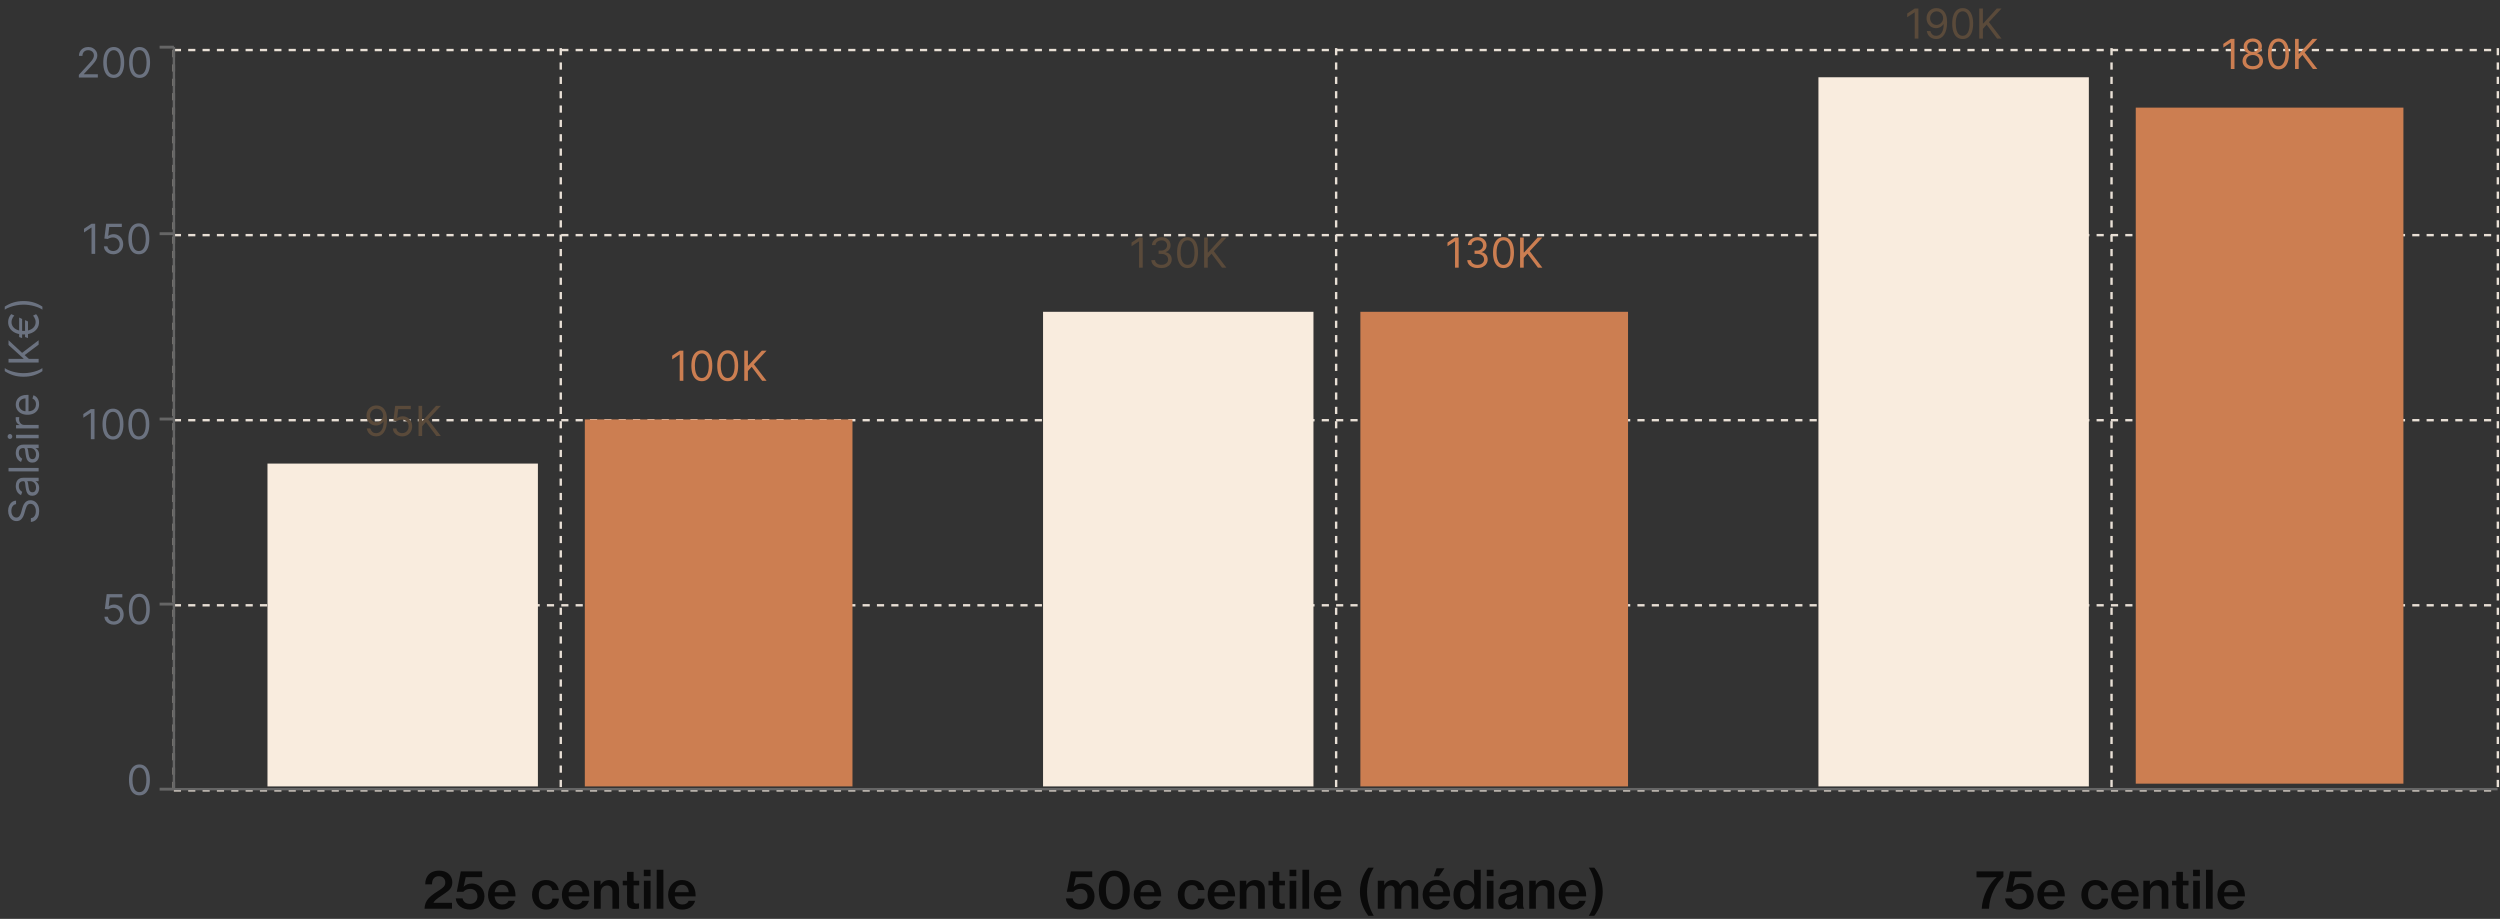 <svg width="906" height="333" viewBox="0 0 906 333" fill="none" xmlns="http://www.w3.org/2000/svg">
<rect x="0" y="0" width="906" height="333" fill="#333333" stroke="none"/>
<path d="M63 286.431H905.092" stroke="#E8DFD5" stroke-width="0.865" stroke-dasharray="2.6 2.6"/>
<path d="M63 219.358H905.092" stroke="#E8DFD5" stroke-width="0.865" stroke-dasharray="2.6 2.6"/>
<path d="M63 152.286H905.092" stroke="#E8DFD5" stroke-width="0.865" stroke-dasharray="2.6 2.6"/>
<path d="M63 85.213H905.092" stroke="#E8DFD5" stroke-width="0.865" stroke-dasharray="2.6 2.6"/>
<path d="M63 18.141H905.092" stroke="#E8DFD5" stroke-width="0.865" stroke-dasharray="2.6 2.6"/>
<path d="M203.22 17.431V286.431" stroke="#E8DFD5" stroke-width="0.865" stroke-dasharray="2.6 2.6"/>
<path d="M484.22 17.431V286.431" stroke="#E8DFD5" stroke-width="0.865" stroke-dasharray="2.6 2.6"/>
<path d="M765.22 17.431V286.431" stroke="#E8DFD5" stroke-width="0.865" stroke-dasharray="2.6 2.6"/>
<path d="M63 18.141V286.431" stroke="#E8DFD5" stroke-width="0.865" stroke-dasharray="2.6 2.6"/>
<path d="M905.22 17.431V286.431" stroke="#E8DFD5" stroke-width="0.865" stroke-dasharray="2.6 2.6"/>
<path d="M63.024 285.999H905.116" stroke="#666666" stroke-width="0.865"/>
<path d="M63.024 17L63.024 286" stroke="#666666" stroke-width="0.865"/>
<path d="M57.847 285.999H63.024" stroke="#666666" stroke-width="1.041"/>
<path d="M50.532 288.241C49.729 288.241 49.046 288.023 48.481 287.586C47.916 287.145 47.485 286.508 47.187 285.673C46.888 284.835 46.739 283.823 46.739 282.637C46.739 281.458 46.888 280.452 47.187 279.617C47.488 278.779 47.922 278.14 48.486 277.699C49.054 277.256 49.736 277.034 50.532 277.034C51.327 277.034 52.007 277.256 52.572 277.699C53.14 278.14 53.573 278.779 53.872 279.617C54.173 280.452 54.324 281.458 54.324 282.637C54.324 283.823 54.175 284.835 53.877 285.673C53.579 286.508 53.147 287.145 52.583 287.586C52.018 288.023 51.334 288.241 50.532 288.241ZM50.532 287.069C51.327 287.069 51.945 286.686 52.385 285.919C52.826 285.151 53.046 284.058 53.046 282.637C53.046 281.693 52.945 280.888 52.742 280.224C52.544 279.56 52.256 279.054 51.879 278.706C51.507 278.358 51.057 278.184 50.532 278.184C49.743 278.184 49.127 278.573 48.683 279.351C48.239 280.125 48.017 281.22 48.017 282.637C48.017 283.582 48.117 284.384 48.316 285.045C48.515 285.705 48.801 286.208 49.173 286.552C49.55 286.897 50.003 287.069 50.532 287.069Z" fill="#6B7280"/>
<path d="M57.847 218.927H63.024" stroke="#666666" stroke-width="1.041"/>
<path d="M41.217 226.378C40.592 226.378 40.029 226.253 39.529 226.005C39.028 225.756 38.627 225.415 38.325 224.982C38.023 224.549 37.858 224.055 37.829 223.501H39.108C39.157 223.995 39.381 224.403 39.779 224.726C40.18 225.046 40.66 225.206 41.217 225.206C41.664 225.206 42.062 225.101 42.41 224.892C42.762 224.682 43.037 224.394 43.236 224.029C43.438 223.659 43.539 223.242 43.539 222.777C43.539 222.301 43.435 221.877 43.225 221.504C43.019 221.127 42.735 220.831 42.373 220.614C42.011 220.398 41.597 220.287 41.132 220.284C40.798 220.28 40.455 220.332 40.104 220.438C39.752 220.541 39.463 220.675 39.236 220.838L38 220.689L38.66 215.319H44.328V216.491H39.768L39.385 219.709H39.449C39.672 219.531 39.953 219.384 40.29 219.267C40.628 219.149 40.979 219.091 41.345 219.091C42.013 219.091 42.607 219.251 43.129 219.57C43.655 219.886 44.067 220.319 44.365 220.87C44.667 221.42 44.818 222.049 44.818 222.756C44.818 223.452 44.662 224.073 44.349 224.62C44.04 225.163 43.614 225.593 43.071 225.909C42.527 226.221 41.91 226.378 41.217 226.378ZM50.492 226.378C49.69 226.378 49.006 226.159 48.441 225.722C47.877 225.282 47.445 224.645 47.147 223.81C46.849 222.972 46.7 221.96 46.7 220.774C46.7 219.595 46.849 218.588 47.147 217.754C47.449 216.916 47.882 216.276 48.447 215.836C49.015 215.392 49.697 215.17 50.492 215.17C51.288 215.17 51.968 215.392 52.532 215.836C53.1 216.276 53.534 216.916 53.832 217.754C54.134 218.588 54.285 219.595 54.285 220.774C54.285 221.96 54.136 222.972 53.837 223.81C53.539 224.645 53.108 225.282 52.543 225.722C51.978 226.159 51.295 226.378 50.492 226.378ZM50.492 225.206C51.288 225.206 51.906 224.822 52.346 224.055C52.786 223.288 53.006 222.194 53.006 220.774C53.006 219.829 52.905 219.025 52.703 218.361C52.504 217.697 52.216 217.191 51.84 216.843C51.467 216.495 51.018 216.321 50.492 216.321C49.704 216.321 49.088 216.71 48.644 217.487C48.2 218.262 47.978 219.357 47.978 220.774C47.978 221.719 48.077 222.521 48.276 223.182C48.475 223.842 48.761 224.345 49.134 224.689C49.51 225.034 49.963 225.206 50.492 225.206Z" fill="#6B7280"/>
<path d="M57.847 151.855H63.024" stroke="#666666" stroke-width="1.041"/>
<path d="M34.245 148.247V159.156H32.924V149.632H32.86L30.197 151.401V150.058L32.924 148.247H34.245ZM40.94 159.305C40.138 159.305 39.454 159.087 38.89 158.65C38.325 158.21 37.894 157.572 37.595 156.738C37.297 155.9 37.148 154.888 37.148 153.702C37.148 152.523 37.297 151.516 37.595 150.681C37.897 149.843 38.33 149.204 38.895 148.764C39.463 148.32 40.145 148.098 40.94 148.098C41.736 148.098 42.416 148.32 42.981 148.764C43.549 149.204 43.982 149.843 44.28 150.681C44.582 151.516 44.733 152.523 44.733 153.702C44.733 154.888 44.584 155.9 44.286 156.738C43.987 157.572 43.556 158.21 42.991 158.65C42.427 159.087 41.743 159.305 40.94 159.305ZM40.94 158.134C41.736 158.134 42.354 157.75 42.794 156.983C43.234 156.216 43.455 155.122 43.455 153.702C43.455 152.757 43.353 151.953 43.151 151.289C42.952 150.625 42.664 150.119 42.288 149.771C41.915 149.423 41.466 149.249 40.94 149.249C40.152 149.249 39.536 149.637 39.092 150.415C38.648 151.189 38.426 152.285 38.426 153.702C38.426 154.646 38.526 155.449 38.724 156.109C38.923 156.77 39.209 157.272 39.582 157.617C39.959 157.961 40.411 158.134 40.94 158.134ZM50.315 159.305C49.513 159.305 48.829 159.087 48.265 158.65C47.7 158.21 47.269 157.572 46.97 156.738C46.672 155.9 46.523 154.888 46.523 153.702C46.523 152.523 46.672 151.516 46.97 150.681C47.272 149.843 47.705 149.204 48.27 148.764C48.838 148.32 49.52 148.098 50.315 148.098C51.111 148.098 51.791 148.32 52.356 148.764C52.924 149.204 53.357 149.843 53.655 150.681C53.957 151.516 54.108 152.523 54.108 153.702C54.108 154.888 53.959 155.9 53.661 156.738C53.362 157.572 52.931 158.21 52.366 158.65C51.802 159.087 51.118 159.305 50.315 159.305ZM50.315 158.134C51.111 158.134 51.729 157.75 52.169 156.983C52.609 156.216 52.83 155.122 52.83 153.702C52.83 152.757 52.728 151.953 52.526 151.289C52.327 150.625 52.039 150.119 51.663 149.771C51.29 149.423 50.841 149.249 50.315 149.249C49.527 149.249 48.911 149.637 48.467 150.415C48.023 151.189 47.801 152.285 47.801 153.702C47.801 154.646 47.901 155.449 48.099 156.109C48.298 156.77 48.584 157.272 48.957 157.617C49.334 157.961 49.786 158.134 50.315 158.134Z" fill="#6B7280"/>
<path d="M57.847 84.691H63.024" stroke="#666666" stroke-width="1.041"/>
<path d="M34.491 81.091V92H33.17V82.476H33.106L30.443 84.244V82.902L33.17 81.091H34.491ZM41.037 92.149C40.412 92.149 39.849 92.025 39.349 91.776C38.848 91.528 38.447 91.187 38.145 90.754C37.843 90.32 37.678 89.827 37.65 89.273H38.928C38.978 89.766 39.201 90.175 39.599 90.498C40 90.817 40.48 90.977 41.037 90.977C41.485 90.977 41.883 90.873 42.231 90.663C42.582 90.454 42.857 90.166 43.056 89.8C43.259 89.431 43.36 89.013 43.36 88.548C43.36 88.072 43.255 87.648 43.045 87.275C42.84 86.899 42.556 86.602 42.193 86.386C41.831 86.169 41.417 86.059 40.952 86.055C40.618 86.052 40.276 86.103 39.924 86.21C39.572 86.313 39.283 86.446 39.056 86.609L37.82 86.46L38.481 81.091H44.148V82.263H39.589L39.205 85.48H39.269C39.493 85.303 39.773 85.155 40.111 85.038C40.448 84.921 40.799 84.862 41.165 84.862C41.833 84.862 42.428 85.022 42.95 85.342C43.475 85.658 43.887 86.091 44.185 86.641C44.487 87.192 44.638 87.82 44.638 88.527C44.638 89.223 44.482 89.844 44.169 90.391C43.861 90.935 43.434 91.364 42.891 91.68C42.348 91.993 41.73 92.149 41.037 92.149ZM50.312 92.149C49.51 92.149 48.826 91.931 48.262 91.494C47.697 91.054 47.266 90.416 46.967 89.582C46.669 88.744 46.52 87.731 46.52 86.546C46.52 85.367 46.669 84.36 46.967 83.525C47.269 82.687 47.702 82.048 48.267 81.608C48.835 81.164 49.517 80.942 50.312 80.942C51.108 80.942 51.788 81.164 52.353 81.608C52.921 82.048 53.354 82.687 53.652 83.525C53.954 84.36 54.105 85.367 54.105 86.546C54.105 87.731 53.956 88.744 53.658 89.582C53.359 90.416 52.928 91.054 52.363 91.494C51.799 91.931 51.115 92.149 50.312 92.149ZM50.312 90.977C51.108 90.977 51.726 90.594 52.166 89.827C52.606 89.06 52.827 87.966 52.827 86.546C52.827 85.601 52.725 84.796 52.523 84.132C52.324 83.468 52.037 82.962 51.66 82.614C51.287 82.266 50.838 82.092 50.312 82.092C49.524 82.092 48.908 82.481 48.464 83.259C48.02 84.033 47.798 85.129 47.798 86.546C47.798 87.49 47.898 88.293 48.097 88.953C48.295 89.614 48.581 90.116 48.954 90.461C49.331 90.805 49.783 90.977 50.312 90.977Z" fill="#6B7280"/>
<path d="M57.847 17.092H63.024" stroke="#666666" stroke-width="1.041"/>
<path d="M28.575 28.092V27.133L32.175 23.191C32.598 22.73 32.946 22.328 33.219 21.987C33.493 21.643 33.695 21.32 33.827 21.018C33.962 20.712 34.029 20.393 34.029 20.059C34.029 19.676 33.937 19.344 33.752 19.063C33.571 18.782 33.322 18.566 33.006 18.413C32.69 18.261 32.335 18.184 31.941 18.184C31.522 18.184 31.156 18.271 30.844 18.445C30.535 18.616 30.295 18.855 30.125 19.164C29.958 19.473 29.874 19.835 29.874 20.251H28.617C28.617 19.612 28.765 19.051 29.059 18.568C29.354 18.085 29.755 17.708 30.263 17.438C30.774 17.169 31.348 17.034 31.984 17.034C32.623 17.034 33.189 17.169 33.683 17.438C34.176 17.708 34.564 18.072 34.844 18.53C35.125 18.988 35.265 19.498 35.265 20.059C35.265 20.46 35.192 20.853 35.047 21.236C34.904 21.616 34.656 22.041 34.301 22.509C33.949 22.975 33.461 23.543 32.836 24.214L30.386 26.835V26.92H35.457V28.092H28.575ZM41.215 28.241C40.412 28.241 39.729 28.023 39.164 27.586C38.599 27.145 38.168 26.508 37.87 25.674C37.571 24.835 37.422 23.823 37.422 22.637C37.422 21.458 37.571 20.451 37.87 19.617C38.172 18.779 38.605 18.14 39.169 17.699C39.738 17.256 40.419 17.034 41.215 17.034C42.01 17.034 42.69 17.256 43.255 17.699C43.823 18.14 44.256 18.779 44.555 19.617C44.856 20.451 45.008 21.458 45.008 22.637C45.008 23.823 44.858 24.835 44.56 25.674C44.262 26.508 43.83 27.145 43.266 27.586C42.701 28.023 42.017 28.241 41.215 28.241ZM41.215 27.069C42.01 27.069 42.628 26.686 43.069 25.919C43.509 25.151 43.729 24.058 43.729 22.637C43.729 21.693 43.628 20.888 43.425 20.224C43.227 19.56 42.939 19.054 42.562 18.706C42.19 18.358 41.74 18.184 41.215 18.184C40.426 18.184 39.81 18.573 39.367 19.351C38.923 20.125 38.701 21.22 38.701 22.637C38.701 23.582 38.8 24.384 38.999 25.045C39.198 25.705 39.484 26.208 39.856 26.552C40.233 26.897 40.686 27.069 41.215 27.069ZM50.59 28.241C49.787 28.241 49.104 28.023 48.539 27.586C47.974 27.145 47.543 26.508 47.245 25.674C46.946 24.835 46.797 23.823 46.797 22.637C46.797 21.458 46.946 20.451 47.245 19.617C47.547 18.779 47.98 18.14 48.544 17.699C49.113 17.256 49.794 17.034 50.59 17.034C51.385 17.034 52.065 17.256 52.63 17.699C53.198 18.14 53.631 18.779 53.93 19.617C54.231 20.451 54.383 21.458 54.383 22.637C54.383 23.823 54.233 24.835 53.935 25.674C53.637 26.508 53.205 27.145 52.641 27.586C52.076 28.023 51.392 28.241 50.59 28.241ZM50.59 27.069C51.385 27.069 52.003 26.686 52.444 25.919C52.884 25.151 53.104 24.058 53.104 22.637C53.104 21.693 53.003 20.888 52.8 20.224C52.602 19.56 52.314 19.054 51.938 18.706C51.565 18.358 51.115 18.184 50.59 18.184C49.801 18.184 49.185 18.573 48.742 19.351C48.298 20.125 48.076 21.22 48.076 22.637C48.076 23.582 48.175 24.384 48.374 25.045C48.573 25.705 48.859 26.208 49.231 26.552C49.608 26.897 50.061 27.069 50.59 27.069Z" fill="#6B7280"/>
<path d="M5.818 182.713C5.278 182.777 4.859 183.036 4.561 183.491C4.263 183.945 4.114 184.503 4.114 185.163C4.114 185.646 4.192 186.069 4.348 186.431C4.504 186.79 4.719 187.07 4.993 187.273C5.266 187.472 5.577 187.571 5.925 187.571C6.216 187.571 6.466 187.502 6.676 187.363C6.882 187.221 7.054 187.04 7.192 186.82C7.327 186.6 7.439 186.369 7.528 186.127C7.613 185.886 7.683 185.664 7.736 185.462L8.034 184.354C8.109 184.07 8.212 183.754 8.343 183.406C8.474 183.054 8.654 182.718 8.881 182.399C9.105 182.076 9.392 181.809 9.744 181.6C10.095 181.39 10.527 181.286 11.038 181.286C11.628 181.286 12.161 181.44 12.636 181.749C13.112 182.054 13.49 182.502 13.771 183.091C14.052 183.677 14.192 184.389 14.192 185.227C14.192 186.009 14.066 186.685 13.814 187.257C13.561 187.825 13.21 188.272 12.759 188.599C12.308 188.922 11.784 189.105 11.188 189.148V187.784C11.599 187.749 11.94 187.61 12.21 187.369C12.477 187.124 12.675 186.815 12.807 186.442C12.935 186.065 12.999 185.661 12.999 185.227C12.999 184.723 12.917 184.27 12.754 183.869C12.587 183.468 12.356 183.15 12.061 182.915C11.763 182.681 11.415 182.564 11.017 182.564C10.655 182.564 10.36 182.665 10.133 182.868C9.906 183.07 9.721 183.336 9.579 183.667C9.437 183.997 9.312 184.354 9.206 184.737L8.822 186.08C8.577 186.932 8.228 187.607 7.773 188.104C7.319 188.601 6.724 188.849 5.989 188.849C5.378 188.849 4.845 188.684 4.391 188.354C3.933 188.02 3.577 187.573 3.325 187.012C3.07 186.447 2.942 185.817 2.942 185.121C2.942 184.418 3.068 183.793 3.32 183.246C3.569 182.699 3.909 182.266 4.343 181.946C4.776 181.623 5.268 181.452 5.818 181.435V182.713ZM14.192 176.876C14.192 177.395 14.094 177.865 13.899 178.288C13.7 178.71 13.414 179.046 13.041 179.295C12.665 179.543 12.21 179.668 11.678 179.668C11.209 179.668 10.829 179.575 10.538 179.391C10.243 179.206 10.012 178.959 9.845 178.65C9.678 178.341 9.554 178 9.472 177.627C9.387 177.251 9.32 176.873 9.27 176.493C9.206 175.996 9.158 175.593 9.126 175.284C9.091 174.971 9.032 174.744 8.95 174.602C8.869 174.456 8.727 174.383 8.524 174.383H8.482C7.956 174.383 7.548 174.527 7.256 174.815C6.965 175.099 6.82 175.53 6.82 176.109C6.82 176.709 6.951 177.18 7.214 177.521C7.477 177.862 7.757 178.101 8.055 178.24L7.629 179.433C7.132 179.22 6.745 178.936 6.468 178.581C6.188 178.222 5.992 177.832 5.882 177.409C5.768 176.983 5.712 176.564 5.712 176.152C5.712 175.889 5.744 175.587 5.808 175.246C5.868 174.902 5.994 174.57 6.186 174.25C6.377 173.927 6.667 173.659 7.054 173.446C7.441 173.233 7.96 173.126 8.609 173.126H14V174.383H12.892V174.447C13.07 174.533 13.26 174.675 13.462 174.873C13.664 175.072 13.837 175.337 13.979 175.667C14.121 175.997 14.192 176.4 14.192 176.876ZM13.062 176.685C13.062 176.187 12.965 175.768 12.77 175.427C12.574 175.083 12.322 174.824 12.013 174.65C11.704 174.472 11.379 174.383 11.038 174.383H9.888C9.952 174.437 10.01 174.554 10.064 174.735C10.113 174.913 10.158 175.119 10.197 175.353C10.232 175.584 10.264 175.809 10.293 176.029C10.318 176.246 10.339 176.422 10.357 176.557C10.399 176.883 10.468 177.189 10.564 177.473C10.657 177.753 10.797 177.981 10.985 178.155C11.17 178.325 11.422 178.41 11.742 178.41C12.178 178.41 12.508 178.249 12.732 177.926C12.952 177.599 13.062 177.185 13.062 176.685ZM3.091 169.575H14V170.832H3.091V169.575ZM14.192 164.865C14.192 165.383 14.094 165.854 13.899 166.276C13.7 166.699 13.414 167.034 13.041 167.283C12.665 167.532 12.21 167.656 11.678 167.656C11.209 167.656 10.829 167.563 10.538 167.379C10.243 167.194 10.012 166.947 9.845 166.638C9.678 166.329 9.554 165.989 9.472 165.616C9.387 165.239 9.32 164.861 9.27 164.481C9.206 163.984 9.158 163.581 9.126 163.272C9.091 162.959 9.032 162.732 8.95 162.59C8.869 162.445 8.727 162.372 8.524 162.372H8.482C7.956 162.372 7.548 162.516 7.256 162.803C6.965 163.087 6.82 163.519 6.82 164.098C6.82 164.698 6.951 165.168 7.214 165.509C7.477 165.85 7.757 166.09 8.055 166.228L7.629 167.421C7.132 167.208 6.745 166.924 6.468 166.569C6.188 166.21 5.992 165.82 5.882 165.397C5.768 164.971 5.712 164.552 5.712 164.14C5.712 163.877 5.744 163.576 5.808 163.235C5.868 162.89 5.994 162.558 6.186 162.239C6.377 161.915 6.667 161.647 7.054 161.434C7.441 161.221 7.96 161.115 8.609 161.115H14V162.372H12.892V162.436C13.07 162.521 13.26 162.663 13.462 162.862C13.664 163.061 13.837 163.325 13.979 163.655C14.121 163.986 14.192 164.389 14.192 164.865ZM13.062 164.673C13.062 164.176 12.965 163.757 12.77 163.416C12.574 163.071 12.322 162.812 12.013 162.638C11.704 162.46 11.379 162.372 11.038 162.372H9.888C9.952 162.425 10.01 162.542 10.064 162.723C10.113 162.901 10.158 163.107 10.197 163.341C10.232 163.572 10.264 163.797 10.293 164.018C10.318 164.234 10.339 164.41 10.357 164.545C10.399 164.872 10.468 165.177 10.564 165.461C10.657 165.742 10.797 165.969 10.985 166.143C11.17 166.313 11.422 166.399 11.742 166.399C12.178 166.399 12.508 166.237 12.732 165.914C12.952 165.587 13.062 165.174 13.062 164.673ZM14 158.82H5.818V157.563H14V158.82ZM4.455 158.181C4.455 158.426 4.371 158.637 4.204 158.815C4.037 158.989 3.837 159.076 3.602 159.076C3.368 159.076 3.167 158.989 3 158.815C2.833 158.637 2.75 158.426 2.75 158.181C2.75 157.936 2.833 157.726 3 157.552C3.167 157.375 3.368 157.286 3.602 157.286C3.837 157.286 4.037 157.375 4.204 157.552C4.371 157.726 4.455 157.936 4.455 158.181ZM14 155.261H5.818V154.046H7.054V153.961C6.649 153.812 6.321 153.542 6.069 153.151C5.816 152.761 5.69 152.32 5.69 151.83C5.69 151.738 5.692 151.622 5.696 151.484C5.699 151.345 5.705 151.241 5.712 151.17H6.99C6.979 151.212 6.963 151.31 6.942 151.463C6.917 151.612 6.905 151.77 6.905 151.937C6.905 152.334 6.988 152.69 7.155 153.002C7.319 153.311 7.546 153.556 7.837 153.737C8.125 153.915 8.453 154.003 8.822 154.003H14V155.261ZM14.171 146.498C14.171 147.286 13.996 147.967 13.648 148.538C13.297 149.106 12.807 149.545 12.178 149.854C11.546 150.159 10.811 150.312 9.973 150.312C9.135 150.312 8.396 150.159 7.757 149.854C7.114 149.545 6.614 149.115 6.255 148.565C5.893 148.011 5.712 147.365 5.712 146.626C5.712 146.2 5.783 145.779 5.925 145.364C6.067 144.948 6.298 144.57 6.617 144.229C6.933 143.888 7.352 143.616 7.874 143.414C8.396 143.212 9.039 143.11 9.803 143.11H10.335L10.335 149.417H9.249L9.249 144.389C8.787 144.389 8.375 144.481 8.013 144.666C7.651 144.847 7.365 145.106 7.155 145.443C6.946 145.777 6.841 146.171 6.841 146.626C6.841 147.127 6.965 147.56 7.214 147.926C7.459 148.288 7.778 148.567 8.173 148.762C8.567 148.957 8.989 149.055 9.44 149.055H10.165C10.783 149.055 11.306 148.948 11.736 148.735C12.162 148.519 12.487 148.219 12.711 147.835C12.931 147.452 13.041 147.006 13.041 146.498C13.041 146.168 12.995 145.87 12.903 145.603C12.807 145.333 12.665 145.101 12.477 144.905C12.285 144.71 12.047 144.559 11.763 144.453L12.104 143.238C12.516 143.366 12.878 143.581 13.19 143.883C13.499 144.185 13.741 144.557 13.915 145.001C14.085 145.445 14.171 145.944 14.171 146.498ZM8.545 136.532C7.203 136.532 5.969 136.358 4.843 136.01C3.714 135.658 2.675 135.158 1.727 134.508L1.727 133.4C2.079 133.655 2.512 133.895 3.027 134.119C3.538 134.339 4.101 134.533 4.716 134.699C5.326 134.866 5.958 134.998 6.612 135.094C7.265 135.186 7.91 135.232 8.545 135.232C9.391 135.232 10.248 135.15 11.118 134.987C11.988 134.824 12.796 134.604 13.542 134.327C14.288 134.05 14.895 133.741 15.364 133.4V134.508C14.415 135.158 13.379 135.658 12.253 136.01C11.124 136.358 9.888 136.532 8.545 136.532ZM14 131.374H3.091V130.053H8.503V129.925L3.091 125.025V123.299L8.013 127.88L14 123.299V124.897L8.929 128.69L10.463 130.053H14V131.374ZM6.947 115.091L8.013 115.581L8.013 122.527L6.947 122.143V115.091ZM9.078 116.007L10.143 116.497L10.143 122.527L9.078 122.143L9.078 116.007ZM4.071 113.833L5.179 114.345C4.973 114.572 4.795 114.812 4.646 115.064C4.497 115.316 4.382 115.581 4.3 115.858C4.218 116.135 4.178 116.426 4.178 116.731C4.178 117.335 4.344 117.878 4.678 118.361C5.012 118.844 5.504 119.226 6.154 119.506C6.804 119.787 7.601 119.927 8.545 119.927C9.49 119.927 10.287 119.787 10.937 119.506C11.587 119.226 12.079 118.844 12.413 118.361C12.746 117.878 12.913 117.335 12.913 116.731C12.913 116.419 12.873 116.124 12.791 115.847C12.709 115.566 12.597 115.305 12.455 115.064C12.313 114.819 12.153 114.593 11.976 114.387L13.084 113.855C13.435 114.228 13.702 114.664 13.883 115.165C14.06 115.666 14.149 116.188 14.149 116.731C14.149 117.605 13.922 118.379 13.467 119.054C13.013 119.725 12.367 120.252 11.528 120.636C10.69 121.016 9.696 121.206 8.545 121.206C7.395 121.206 6.401 121.016 5.562 120.636C4.724 120.252 4.078 119.725 3.624 119.054C3.169 118.379 2.942 117.605 2.942 116.731C2.942 116.167 3.039 115.639 3.235 115.149C3.43 114.656 3.709 114.217 4.071 113.833ZM8.545 109.099C9.888 109.099 11.124 109.275 12.253 109.627C13.379 109.975 14.415 110.474 15.364 111.123V112.231C15.012 111.976 14.579 111.738 14.064 111.518C13.553 111.294 12.992 111.099 12.381 110.932C11.766 110.765 11.133 110.635 10.479 110.543C9.822 110.447 9.178 110.399 8.545 110.399C7.7 110.399 6.843 110.481 5.973 110.644C5.103 110.807 4.295 111.028 3.549 111.305C2.803 111.582 2.196 111.891 1.727 112.231L1.727 111.123C2.675 110.474 3.714 109.975 4.843 109.627C5.969 109.275 7.203 109.099 8.545 109.099Z" fill="#6B7280"/>
<path d="M136.467 146.942C136.914 146.945 137.361 147.031 137.809 147.197C138.256 147.364 138.665 147.641 139.034 148.028C139.403 148.412 139.7 148.936 139.924 149.6C140.147 150.264 140.259 151.097 140.259 152.098C140.259 153.067 140.167 153.929 139.982 154.681C139.801 155.431 139.538 156.063 139.194 156.578C138.853 157.093 138.437 157.483 137.947 157.75C137.461 158.016 136.91 158.149 136.296 158.149C135.685 158.149 135.14 158.028 134.661 157.787C134.185 157.542 133.794 157.203 133.489 156.77C133.187 156.333 132.994 155.827 132.908 155.251H134.208C134.325 155.752 134.558 156.166 134.906 156.493C135.257 156.816 135.721 156.977 136.296 156.977C137.138 156.977 137.802 156.61 138.288 155.875C138.778 155.14 139.023 154.101 139.023 152.759H138.938C138.739 153.057 138.503 153.314 138.23 153.531C137.956 153.748 137.653 153.914 137.319 154.032C136.985 154.149 136.63 154.207 136.253 154.207C135.628 154.207 135.055 154.053 134.533 153.744C134.014 153.431 133.599 153.004 133.286 152.46C132.978 151.913 132.823 151.288 132.823 150.585C132.823 149.918 132.972 149.307 133.271 148.753C133.572 148.195 133.995 147.751 134.538 147.421C135.085 147.091 135.728 146.931 136.467 146.942ZM136.467 148.114C136.019 148.114 135.616 148.225 135.257 148.449C134.902 148.669 134.62 148.968 134.41 149.344C134.204 149.717 134.101 150.131 134.101 150.585C134.101 151.04 134.201 151.453 134.4 151.826C134.602 152.196 134.877 152.49 135.225 152.711C135.577 152.927 135.976 153.036 136.424 153.036C136.761 153.036 137.076 152.97 137.367 152.838C137.658 152.703 137.912 152.521 138.128 152.29C138.349 152.055 138.521 151.791 138.645 151.496C138.769 151.198 138.832 150.887 138.832 150.564C138.832 150.138 138.729 149.738 138.523 149.365C138.32 148.993 138.04 148.691 137.681 148.46C137.326 148.229 136.921 148.114 136.467 148.114ZM145.763 158.149C145.138 158.149 144.575 158.025 144.074 157.776C143.574 157.528 143.172 157.187 142.871 156.754C142.569 156.32 142.404 155.827 142.375 155.273H143.654C143.703 155.766 143.927 156.175 144.325 156.498C144.726 156.817 145.205 156.977 145.763 156.977C146.21 156.977 146.608 156.873 146.956 156.663C147.308 156.453 147.583 156.166 147.782 155.8C147.984 155.431 148.085 155.013 148.085 154.548C148.085 154.072 147.981 153.648 147.771 153.275C147.565 152.899 147.281 152.602 146.919 152.386C146.557 152.169 146.143 152.059 145.678 152.055C145.344 152.052 145.001 152.103 144.65 152.21C144.298 152.313 144.009 152.446 143.781 152.609L142.546 152.46L143.206 147.091H148.874V148.263H144.314L143.931 151.48H143.994C144.218 151.303 144.499 151.155 144.836 151.038C145.173 150.921 145.525 150.862 145.891 150.862C146.558 150.862 147.153 151.022 147.675 151.342C148.201 151.658 148.613 152.091 148.911 152.641C149.213 153.192 149.364 153.82 149.364 154.527C149.364 155.223 149.208 155.844 148.895 156.391C148.586 156.935 148.16 157.364 147.617 157.68C147.073 157.993 146.455 158.149 145.763 158.149ZM151.672 158V147.091H152.993V152.503H153.12L158.021 147.091H159.747L155.166 152.013L159.747 158H158.149L154.356 152.929L152.993 154.463V158H151.672Z" fill="#5A4A3A"/>
<rect x="96.936" y="168" width="98" height="117" fill="#F9ECDE"/>
<path d="M247.646 127.091V138H246.325V128.476H246.261L243.598 130.244V128.902L246.325 127.091H247.646ZM254.342 138.149C253.539 138.149 252.856 137.931 252.291 137.494C251.726 137.054 251.295 136.416 250.997 135.582C250.698 134.744 250.549 133.732 250.549 132.545C250.549 131.366 250.698 130.36 250.997 129.525C251.298 128.687 251.732 128.048 252.296 127.608C252.865 127.164 253.546 126.942 254.342 126.942C255.137 126.942 255.817 127.164 256.382 127.608C256.95 128.048 257.383 128.687 257.682 129.525C257.983 130.36 258.134 131.366 258.134 132.545C258.134 133.732 257.985 134.744 257.687 135.582C257.389 136.416 256.957 137.054 256.393 137.494C255.828 137.931 255.144 138.149 254.342 138.149ZM254.342 136.977C255.137 136.977 255.755 136.594 256.195 135.827C256.636 135.06 256.856 133.966 256.856 132.545C256.856 131.601 256.755 130.797 256.552 130.132C256.354 129.468 256.066 128.962 255.689 128.614C255.317 128.266 254.867 128.092 254.342 128.092C253.553 128.092 252.937 128.481 252.493 129.259C252.05 130.033 251.828 131.129 251.828 132.545C251.828 133.49 251.927 134.293 252.126 134.953C252.325 135.614 252.611 136.116 252.983 136.461C253.36 136.805 253.813 136.977 254.342 136.977ZM263.717 138.149C262.914 138.149 262.231 137.931 261.666 137.494C261.101 137.054 260.67 136.416 260.372 135.582C260.073 134.744 259.924 133.732 259.924 132.545C259.924 131.366 260.073 130.36 260.372 129.525C260.673 128.687 261.107 128.048 261.671 127.608C262.24 127.164 262.921 126.942 263.717 126.942C264.512 126.942 265.192 127.164 265.757 127.608C266.325 128.048 266.758 128.687 267.057 129.525C267.358 130.36 267.509 131.366 267.509 132.545C267.509 133.732 267.36 134.744 267.062 135.582C266.764 136.416 266.332 137.054 265.768 137.494C265.203 137.931 264.519 138.149 263.717 138.149ZM263.717 136.977C264.512 136.977 265.13 136.594 265.57 135.827C266.011 135.06 266.231 133.966 266.231 132.545C266.231 131.601 266.13 130.797 265.927 130.132C265.729 129.468 265.441 128.962 265.064 128.614C264.692 128.266 264.242 128.092 263.717 128.092C262.928 128.092 262.312 128.481 261.868 129.259C261.425 130.033 261.203 131.129 261.203 132.545C261.203 133.49 261.302 134.293 261.501 134.953C261.7 135.614 261.986 136.116 262.358 136.461C262.735 136.805 263.188 136.977 263.717 136.977ZM269.725 138V127.091H271.046V132.503H271.174L276.075 127.091H277.801L273.22 132.013L277.801 138H276.203L272.41 132.929L271.046 134.463V138H269.725Z" fill="#CC7E51"/>
<rect x="211.936" y="152" width="97" height="133" fill="#CC7E51"/>
<path d="M414.123 86.091V97H412.802V87.476H412.738L410.074 89.244V87.902L412.802 86.091H414.123ZM420.946 97.149C420.243 97.149 419.616 97.028 419.066 96.787C418.519 96.546 418.084 96.21 417.761 95.78C417.441 95.347 417.267 94.844 417.239 94.273H418.581C418.61 94.624 418.73 94.928 418.943 95.184C419.156 95.436 419.435 95.631 419.78 95.769C420.124 95.908 420.506 95.977 420.925 95.977C421.394 95.977 421.809 95.896 422.171 95.732C422.534 95.569 422.818 95.342 423.024 95.05C423.23 94.759 423.333 94.422 423.333 94.038C423.333 93.637 423.233 93.284 423.034 92.978C422.835 92.669 422.544 92.428 422.161 92.254C421.777 92.08 421.308 91.993 420.754 91.993H419.881V90.821H420.754C421.188 90.821 421.568 90.743 421.894 90.587C422.225 90.43 422.482 90.21 422.667 89.926C422.855 89.642 422.949 89.308 422.949 88.925C422.949 88.555 422.867 88.234 422.704 87.961C422.541 87.687 422.31 87.474 422.012 87.321C421.717 87.169 421.369 87.092 420.968 87.092C420.591 87.092 420.236 87.162 419.902 87.3C419.572 87.435 419.302 87.632 419.093 87.891C418.883 88.147 418.769 88.456 418.752 88.818H417.473C417.494 88.246 417.667 87.746 417.99 87.316C418.313 86.883 418.736 86.546 419.258 86.304C419.783 86.062 420.36 85.942 420.989 85.942C421.664 85.942 422.242 86.079 422.725 86.352C423.208 86.622 423.579 86.979 423.839 87.423C424.098 87.867 424.227 88.346 424.227 88.861C424.227 89.475 424.066 89.999 423.743 90.432C423.423 90.865 422.988 91.165 422.438 91.332V91.418C423.127 91.531 423.665 91.824 424.052 92.296C424.439 92.765 424.632 93.346 424.632 94.038C424.632 94.631 424.471 95.164 424.148 95.636C423.828 96.105 423.391 96.474 422.837 96.744C422.283 97.014 421.653 97.149 420.946 97.149ZM430.369 97.149C429.567 97.149 428.883 96.931 428.318 96.494C427.754 96.054 427.322 95.416 427.024 94.582C426.726 93.744 426.577 92.731 426.577 91.546C426.577 90.367 426.726 89.36 427.024 88.525C427.326 87.687 427.759 87.048 428.324 86.608C428.892 86.164 429.574 85.942 430.369 85.942C431.165 85.942 431.845 86.164 432.409 86.608C432.977 87.048 433.411 87.687 433.709 88.525C434.011 89.36 434.162 90.367 434.162 91.546C434.162 92.731 434.013 93.744 433.714 94.582C433.416 95.416 432.985 96.054 432.42 96.494C431.855 96.931 431.172 97.149 430.369 97.149ZM430.369 95.977C431.165 95.977 431.782 95.594 432.223 94.827C432.663 94.06 432.883 92.966 432.883 91.546C432.883 90.601 432.782 89.796 432.58 89.132C432.381 88.468 432.093 87.962 431.717 87.614C431.344 87.266 430.895 87.092 430.369 87.092C429.581 87.092 428.965 87.481 428.521 88.259C428.077 89.033 427.855 90.129 427.855 91.546C427.855 92.49 427.954 93.293 428.153 93.953C428.352 94.614 428.638 95.116 429.011 95.461C429.387 95.805 429.84 95.977 430.369 95.977ZM436.378 97V86.091H437.699V91.503H437.827L442.727 86.091H444.453L439.872 91.013L444.453 97H442.855L439.062 91.929L437.699 93.463V97H436.378Z" fill="#5A4A3A"/>
<rect x="378" y="113" width="98" height="172" fill="#F9ECDE"/>
<path d="M528.623 86.091V97H527.302V87.476H527.238L524.574 89.244V87.902L527.302 86.091H528.623ZM535.446 97.149C534.743 97.149 534.116 97.028 533.566 96.787C533.019 96.546 532.584 96.21 532.261 95.78C531.941 95.347 531.767 94.844 531.739 94.273H533.081C533.11 94.624 533.23 94.928 533.443 95.184C533.656 95.436 533.935 95.631 534.28 95.769C534.624 95.908 535.006 95.977 535.425 95.977C535.894 95.977 536.309 95.896 536.671 95.732C537.034 95.569 537.318 95.342 537.524 95.05C537.73 94.759 537.833 94.422 537.833 94.038C537.833 93.637 537.733 93.284 537.534 92.978C537.335 92.669 537.044 92.428 536.661 92.254C536.277 92.08 535.808 91.993 535.254 91.993H534.381V90.821H535.254C535.688 90.821 536.068 90.743 536.394 90.587C536.725 90.43 536.982 90.21 537.167 89.926C537.355 89.642 537.449 89.308 537.449 88.925C537.449 88.555 537.367 88.234 537.204 87.961C537.041 87.687 536.81 87.474 536.512 87.321C536.217 87.169 535.869 87.092 535.468 87.092C535.091 87.092 534.736 87.162 534.402 87.3C534.072 87.435 533.802 87.632 533.593 87.891C533.383 88.147 533.269 88.456 533.252 88.818H531.973C531.994 88.246 532.167 87.746 532.49 87.316C532.813 86.883 533.236 86.546 533.758 86.304C534.283 86.062 534.86 85.942 535.489 85.942C536.164 85.942 536.742 86.079 537.225 86.352C537.708 86.622 538.079 86.979 538.339 87.423C538.598 87.867 538.727 88.346 538.727 88.861C538.727 89.475 538.566 89.999 538.243 90.432C537.923 90.865 537.488 91.165 536.938 91.332V91.418C537.627 91.531 538.165 91.824 538.552 92.296C538.939 92.765 539.132 93.346 539.132 94.038C539.132 94.631 538.971 95.164 538.648 95.636C538.328 96.105 537.891 96.474 537.337 96.744C536.783 97.014 536.153 97.149 535.446 97.149ZM544.869 97.149C544.067 97.149 543.383 96.931 542.818 96.494C542.254 96.054 541.822 95.416 541.524 94.582C541.226 93.744 541.077 92.731 541.077 91.546C541.077 90.367 541.226 89.36 541.524 88.525C541.826 87.687 542.259 87.048 542.824 86.608C543.392 86.164 544.074 85.942 544.869 85.942C545.665 85.942 546.345 86.164 546.909 86.608C547.477 87.048 547.911 87.687 548.209 88.525C548.511 89.36 548.662 90.367 548.662 91.546C548.662 92.731 548.513 93.744 548.214 94.582C547.916 95.416 547.485 96.054 546.92 96.494C546.355 96.931 545.672 97.149 544.869 97.149ZM544.869 95.977C545.665 95.977 546.282 95.594 546.723 94.827C547.163 94.06 547.383 92.966 547.383 91.546C547.383 90.601 547.282 89.796 547.08 89.132C546.881 88.468 546.593 87.962 546.217 87.614C545.844 87.266 545.395 87.092 544.869 87.092C544.081 87.092 543.465 87.481 543.021 88.259C542.577 89.033 542.355 90.129 542.355 91.546C542.355 92.49 542.454 93.293 542.653 93.953C542.852 94.614 543.138 95.116 543.511 95.461C543.887 95.805 544.34 95.977 544.869 95.977ZM550.878 97V86.091H552.199V91.503H552.327L557.227 86.091H558.953L554.372 91.013L558.953 97H557.355L553.562 91.929L552.199 93.463V97H550.878Z" fill="#CC7E51"/>
<rect x="493" y="113" width="97" height="172" fill="#CC7E51"/>
<path d="M809.777 14.091V25H808.455V15.476H808.392L805.728 17.244V15.902L808.455 14.091H809.777ZM816.408 25.149C815.677 25.149 815.03 25.02 814.469 24.76C813.912 24.497 813.477 24.137 813.164 23.679C812.852 23.217 812.697 22.692 812.701 22.102C812.697 21.641 812.788 21.215 812.973 20.824C813.157 20.43 813.409 20.101 813.729 19.838C814.052 19.572 814.413 19.403 814.81 19.332V19.268C814.288 19.134 813.873 18.841 813.564 18.39C813.255 17.935 813.102 17.418 813.106 16.84C813.102 16.285 813.242 15.79 813.527 15.353C813.811 14.916 814.201 14.572 814.698 14.32C815.199 14.068 815.769 13.942 816.408 13.942C817.04 13.942 817.605 14.068 818.102 14.32C818.599 14.572 818.99 14.916 819.274 15.353C819.562 15.79 819.707 16.285 819.711 16.84C819.707 17.418 819.549 17.935 819.237 18.39C818.928 18.841 818.518 19.134 818.006 19.268V19.332C818.4 19.403 818.756 19.572 819.072 19.838C819.388 20.101 819.64 20.43 819.828 20.824C820.016 21.215 820.112 21.641 820.116 22.102C820.112 22.692 819.952 23.217 819.636 23.679C819.324 24.137 818.889 24.497 818.331 24.76C817.777 25.02 817.136 25.149 816.408 25.149ZM816.408 23.977C816.902 23.977 817.328 23.897 817.687 23.738C818.045 23.578 818.322 23.352 818.518 23.061C818.713 22.77 818.812 22.429 818.816 22.038C818.812 21.626 818.706 21.262 818.496 20.946C818.287 20.63 818.001 20.382 817.639 20.201C817.28 20.02 816.87 19.929 816.408 19.929C815.943 19.929 815.528 20.02 815.162 20.201C814.8 20.382 814.514 20.63 814.304 20.946C814.098 21.262 813.997 21.626 814.001 22.038C813.997 22.429 814.091 22.77 814.283 23.061C814.478 23.352 814.757 23.578 815.119 23.738C815.481 23.897 815.911 23.977 816.408 23.977ZM816.408 18.8C816.799 18.8 817.145 18.722 817.447 18.565C817.752 18.409 817.992 18.191 818.166 17.91C818.34 17.63 818.429 17.301 818.432 16.925C818.429 16.555 818.342 16.234 818.171 15.961C818.001 15.684 817.765 15.47 817.463 15.321C817.161 15.169 816.81 15.092 816.408 15.092C816 15.092 815.643 15.169 815.338 15.321C815.032 15.47 814.796 15.684 814.629 15.961C814.462 16.234 814.381 16.555 814.384 16.925C814.381 17.301 814.464 17.63 814.634 17.91C814.808 18.191 815.048 18.409 815.354 18.565C815.659 18.722 816.011 18.8 816.408 18.8ZM825.715 25.149C824.913 25.149 824.229 24.931 823.665 24.494C823.1 24.054 822.668 23.416 822.37 22.582C822.072 21.744 821.923 20.732 821.923 19.546C821.923 18.366 822.072 17.36 822.37 16.525C822.672 15.687 823.105 15.048 823.67 14.608C824.238 14.164 824.92 13.942 825.715 13.942C826.511 13.942 827.191 14.164 827.755 14.608C828.324 15.048 828.757 15.687 829.055 16.525C829.357 17.36 829.508 18.366 829.508 19.546C829.508 20.732 829.359 21.744 829.061 22.582C828.762 23.416 828.331 24.054 827.766 24.494C827.201 24.931 826.518 25.149 825.715 25.149ZM825.715 23.977C826.511 23.977 827.129 23.594 827.569 22.827C828.009 22.06 828.23 20.966 828.23 19.546C828.23 18.601 828.128 17.797 827.926 17.133C827.727 16.468 827.439 15.962 827.063 15.614C826.69 15.266 826.241 15.092 825.715 15.092C824.927 15.092 824.311 15.481 823.867 16.259C823.423 17.033 823.201 18.129 823.201 19.546C823.201 20.49 823.301 21.293 823.499 21.953C823.698 22.614 823.984 23.116 824.357 23.461C824.733 23.805 825.186 23.977 825.715 23.977ZM831.724 25V14.091H833.045V19.503H833.173L838.073 14.091H839.799L835.218 19.013L839.799 25H838.201L834.409 19.929L833.045 21.463V25H831.724Z" fill="#CC7E51"/>
<rect x="774" y="39" width="97" height="245" fill="#CC7E51"/>
<path d="M153.846 329.329C153.903 327.676 154.435 326.555 155.29 325.586C156.43 324.313 158.045 323.363 159.375 322.489C160.629 321.691 161.37 321.045 161.37 319.81C161.37 318.461 160.496 317.549 159.052 317.549C158.254 317.549 157.665 317.796 157.247 318.271C156.772 318.784 156.563 319.506 156.563 320.475H154.112C154.112 319.031 154.473 318.005 155.176 317.131C155.993 316.124 157.38 315.516 159.185 315.516C162.149 315.516 163.916 317.34 163.916 319.753C163.916 321.748 162.776 322.698 161.294 323.686C159.888 324.769 157.931 325.7 157.114 327.068V327.163H163.802V329.329H153.846ZM170.405 329.633C167.441 329.633 165.351 327.98 165.161 325.586H167.631C167.878 326.764 168.771 327.562 170.329 327.562C171.944 327.562 173.027 326.46 173.027 324.826C173.027 323.135 171.868 322.128 170.424 322.128C169.208 322.128 168.372 322.622 167.916 323.192H165.541L166.985 315.801H174.737V317.872H168.771L168.03 321.349H168.068C168.771 320.608 169.664 320.19 171.032 320.19C173.407 320.19 175.573 321.938 175.573 324.845C175.573 327.771 173.388 329.633 170.405 329.633ZM182.02 329.633C178.79 329.633 176.852 327.277 176.852 324.275C176.852 321.254 178.885 318.917 181.887 318.917C183.369 318.917 184.528 319.43 185.383 320.342C186.371 321.387 186.846 322.983 186.827 324.864H179.246C179.417 326.612 180.348 327.79 182.039 327.79C183.198 327.79 183.958 327.296 184.281 326.46H186.637C186.143 328.284 184.509 329.633 182.02 329.633ZM181.887 320.665C180.31 320.665 179.493 321.748 179.284 323.344H184.338C184.243 321.672 183.35 320.665 181.887 320.665ZM197.958 329.633C194.823 329.633 192.809 327.277 192.809 324.275C192.809 321.254 194.804 318.917 197.92 318.917C200.504 318.917 202.138 320.38 202.499 322.565H200.143C199.915 321.463 199.155 320.76 197.939 320.76C196.172 320.76 195.26 322.223 195.26 324.275C195.26 326.27 196.172 327.752 197.939 327.752C199.269 327.752 200.067 326.973 200.2 325.643H202.556C202.404 327.999 200.675 329.633 197.958 329.633ZM208.794 329.633C205.564 329.633 203.626 327.277 203.626 324.275C203.626 321.254 205.659 318.917 208.661 318.917C210.143 318.917 211.302 319.43 212.157 320.342C213.145 321.387 213.62 322.983 213.601 324.864H206.02C206.191 326.612 207.122 327.79 208.813 327.79C209.972 327.79 210.732 327.296 211.055 326.46H213.411C212.917 328.284 211.283 329.633 208.794 329.633ZM208.661 320.665C207.084 320.665 206.267 321.748 206.058 323.344H211.112C211.017 321.672 210.124 320.665 208.661 320.665ZM217.647 319.183V320.665H217.704C218.369 319.544 219.433 318.917 220.858 318.917C223.043 318.917 224.354 320.266 224.354 322.451V329.329H221.941V322.85C221.941 321.653 221.238 320.912 220.003 320.912C218.654 320.912 217.704 321.938 217.704 323.382V329.329H215.291V319.183H217.647ZM225.686 320.836V319.183H227.244V315.953H229.619V319.183H231.652V320.836H229.619V326.517C229.619 327.258 230.018 327.467 230.702 327.467C230.949 327.467 231.291 327.429 231.481 327.391H231.595V329.272C231.196 329.348 230.645 329.424 229.999 329.424C228.365 329.424 227.244 328.835 227.244 327.049V320.836H225.686ZM233.307 317.53V315.193H235.777V317.53H233.307ZM233.345 329.329V319.183H235.758V329.329H233.345ZM237.984 329.329V315.193H240.416V329.329H237.984ZM247.295 329.633C244.065 329.633 242.127 327.277 242.127 324.275C242.127 321.254 244.16 318.917 247.162 318.917C248.644 318.917 249.803 319.43 250.658 320.342C251.646 321.387 252.121 322.983 252.102 324.864H244.521C244.692 326.612 245.623 327.79 247.314 327.79C248.473 327.79 249.233 327.296 249.556 326.46H251.912C251.418 328.284 249.784 329.633 247.295 329.633ZM247.162 320.665C245.585 320.665 244.768 321.748 244.559 323.344H249.613C249.518 321.672 248.625 320.665 247.162 320.665Z" fill="#0A0A0A"/>
<path d="M718.17 329.329C718.417 324.503 720.963 320.114 723.585 317.891V317.853C723.585 317.853 722.179 317.948 720.697 317.948H716.289V315.801H726.036V317.758C723.452 320.171 721.02 324.313 720.811 329.329H718.17ZM731.867 329.633C728.903 329.633 726.813 327.98 726.623 325.586H729.093C729.34 326.764 730.233 327.562 731.791 327.562C733.406 327.562 734.489 326.46 734.489 324.826C734.489 323.135 733.33 322.128 731.886 322.128C730.67 322.128 729.834 322.622 729.378 323.192H727.003L728.447 315.801H736.199V317.872H730.233L729.492 321.349H729.53C730.233 320.608 731.126 320.19 732.494 320.19C734.869 320.19 737.035 321.938 737.035 324.845C737.035 327.771 734.85 329.633 731.867 329.633ZM743.482 329.633C740.252 329.633 738.314 327.277 738.314 324.275C738.314 321.254 740.347 318.917 743.349 318.917C744.831 318.917 745.99 319.43 746.845 320.342C747.833 321.387 748.308 322.983 748.289 324.864H740.708C740.879 326.612 741.81 327.79 743.501 327.79C744.66 327.79 745.42 327.296 745.743 326.46H748.099C747.605 328.284 745.971 329.633 743.482 329.633ZM743.349 320.665C741.772 320.665 740.955 321.748 740.746 323.344H745.8C745.705 321.672 744.812 320.665 743.349 320.665ZM759.42 329.633C756.285 329.633 754.271 327.277 754.271 324.275C754.271 321.254 756.266 318.917 759.382 318.917C761.966 318.917 763.6 320.38 763.961 322.565H761.605C761.377 321.463 760.617 320.76 759.401 320.76C757.634 320.76 756.722 322.223 756.722 324.275C756.722 326.27 757.634 327.752 759.401 327.752C760.731 327.752 761.529 326.973 761.662 325.643H764.018C763.866 327.999 762.137 329.633 759.42 329.633ZM770.256 329.633C767.026 329.633 765.088 327.277 765.088 324.275C765.088 321.254 767.121 318.917 770.123 318.917C771.605 318.917 772.764 319.43 773.619 320.342C774.607 321.387 775.082 322.983 775.063 324.864H767.482C767.653 326.612 768.584 327.79 770.275 327.79C771.434 327.79 772.194 327.296 772.517 326.46H774.873C774.379 328.284 772.745 329.633 770.256 329.633ZM770.123 320.665C768.546 320.665 767.729 321.748 767.52 323.344H772.574C772.479 321.672 771.586 320.665 770.123 320.665ZM779.109 319.183V320.665H779.166C779.831 319.544 780.895 318.917 782.32 318.917C784.505 318.917 785.816 320.266 785.816 322.451V329.329H783.403V322.85C783.403 321.653 782.7 320.912 781.465 320.912C780.116 320.912 779.166 321.938 779.166 323.382V329.329H776.753V319.183H779.109ZM787.148 320.836V319.183H788.706V315.953H791.081V319.183H793.114V320.836H791.081V326.517C791.081 327.258 791.48 327.467 792.164 327.467C792.411 327.467 792.753 327.429 792.943 327.391H793.057V329.272C792.658 329.348 792.107 329.424 791.461 329.424C789.827 329.424 788.706 328.835 788.706 327.049V320.836H787.148ZM794.768 317.53V315.193H797.238V317.53H794.768ZM794.806 329.329V319.183H797.219V329.329H794.806ZM799.446 329.329V315.193H801.878V329.329H799.446ZM808.757 329.633C805.527 329.633 803.589 327.277 803.589 324.275C803.589 321.254 805.622 318.917 808.624 318.917C810.106 318.917 811.265 319.43 812.12 320.342C813.108 321.387 813.583 322.983 813.564 324.864H805.983C806.154 326.612 807.085 327.79 808.776 327.79C809.935 327.79 810.695 327.296 811.018 326.46H813.374C812.88 328.284 811.246 329.633 808.757 329.633ZM808.624 320.665C807.047 320.665 806.23 321.748 806.021 323.344H811.075C810.98 321.672 810.087 320.665 808.624 320.665Z" fill="#0A0A0A"/>
<path d="M391.501 329.633C388.537 329.633 386.447 327.98 386.257 325.586H388.727C388.974 326.764 389.867 327.562 391.425 327.562C393.04 327.562 394.123 326.46 394.123 324.826C394.123 323.135 392.964 322.128 391.52 322.128C390.304 322.128 389.468 322.622 389.012 323.192H386.637L388.081 315.801H395.833V317.872H389.867L389.126 321.349H389.164C389.867 320.608 390.76 320.19 392.128 320.19C394.503 320.19 396.669 321.938 396.669 324.845C396.669 327.771 394.484 329.633 391.501 329.633ZM403.8 329.652C400.399 329.652 398.195 326.878 398.195 322.565C398.195 318.233 400.456 315.497 403.819 315.497C407.239 315.497 409.443 318.195 409.443 322.565C409.443 326.878 407.296 329.652 403.8 329.652ZM403.819 327.6C405.966 327.6 406.859 325.643 406.859 322.565C406.859 319.525 405.928 317.511 403.819 317.511C401.729 317.511 400.779 319.506 400.779 322.565C400.779 325.605 401.729 327.6 403.819 327.6ZM416.03 329.633C412.8 329.633 410.862 327.277 410.862 324.275C410.862 321.254 412.895 318.917 415.897 318.917C417.379 318.917 418.538 319.43 419.393 320.342C420.381 321.387 420.856 322.983 420.837 324.864H413.256C413.427 326.612 414.358 327.79 416.049 327.79C417.208 327.79 417.968 327.296 418.291 326.46H420.647C420.153 328.284 418.519 329.633 416.03 329.633ZM415.897 320.665C414.32 320.665 413.503 321.748 413.294 323.344H418.348C418.253 321.672 417.36 320.665 415.897 320.665ZM431.968 329.633C428.833 329.633 426.819 327.277 426.819 324.275C426.819 321.254 428.814 318.917 431.93 318.917C434.514 318.917 436.148 320.38 436.509 322.565H434.153C433.925 321.463 433.165 320.76 431.949 320.76C430.182 320.76 429.27 322.223 429.27 324.275C429.27 326.27 430.182 327.752 431.949 327.752C433.279 327.752 434.077 326.973 434.21 325.643H436.566C436.414 327.999 434.685 329.633 431.968 329.633ZM442.805 329.633C439.575 329.633 437.637 327.277 437.637 324.275C437.637 321.254 439.67 318.917 442.672 318.917C444.154 318.917 445.313 319.43 446.168 320.342C447.156 321.387 447.631 322.983 447.612 324.864H440.031C440.202 326.612 441.133 327.79 442.824 327.79C443.983 327.79 444.743 327.296 445.066 326.46H447.422C446.928 328.284 445.294 329.633 442.805 329.633ZM442.672 320.665C441.095 320.665 440.278 321.748 440.069 323.344H445.123C445.028 321.672 444.135 320.665 442.672 320.665ZM451.657 319.183V320.665H451.714C452.379 319.544 453.443 318.917 454.868 318.917C457.053 318.917 458.364 320.266 458.364 322.451V329.329H455.951V322.85C455.951 321.653 455.248 320.912 454.013 320.912C452.664 320.912 451.714 321.938 451.714 323.382V329.329H449.301V319.183H451.657ZM459.696 320.836V319.183H461.254V315.953H463.629V319.183H465.662V320.836H463.629V326.517C463.629 327.258 464.028 327.467 464.712 327.467C464.959 327.467 465.301 327.429 465.491 327.391H465.605V329.272C465.206 329.348 464.655 329.424 464.009 329.424C462.375 329.424 461.254 328.835 461.254 327.049V320.836H459.696ZM467.317 317.53V315.193H469.787V317.53H467.317ZM467.355 329.329V319.183H469.768V329.329H467.355ZM471.994 329.329V315.193H474.426V329.329H471.994ZM481.306 329.633C478.076 329.633 476.138 327.277 476.138 324.275C476.138 321.254 478.171 318.917 481.173 318.917C482.655 318.917 483.814 319.43 484.669 320.342C485.657 321.387 486.132 322.983 486.113 324.864H478.532C478.703 326.612 479.634 327.79 481.325 327.79C482.484 327.79 483.244 327.296 483.567 326.46H485.923C485.429 328.284 483.795 329.633 481.306 329.633ZM481.173 320.665C479.596 320.665 478.779 321.748 478.57 323.344H483.624C483.529 321.672 482.636 320.665 481.173 320.665ZM495.876 331.875C494.185 329.652 492.836 326.745 492.836 323.116C492.836 319.525 494.223 316.447 495.876 314.433H497.852C496.446 316.694 495.42 319.544 495.42 323.116C495.42 326.65 496.408 329.405 497.852 331.875H495.876ZM499.306 329.329V319.183H501.643V320.722H501.7C502.346 319.582 503.353 318.917 504.74 318.917C506.013 318.917 506.982 319.563 507.438 320.817H507.476C508.274 319.506 509.414 318.917 510.668 318.917C512.739 318.917 513.955 320.266 513.955 322.451V329.329H511.542V322.774C511.542 321.615 510.877 320.912 509.889 320.912C508.711 320.912 507.837 321.9 507.837 323.325V329.329H505.424V322.774C505.424 321.615 504.835 320.912 503.828 320.912C502.707 320.912 501.719 321.9 501.719 323.325V329.329H499.306ZM520.734 329.633C517.504 329.633 515.566 327.277 515.566 324.275C515.566 321.254 517.599 318.917 520.601 318.917C522.083 318.917 523.242 319.43 524.097 320.342C525.085 321.387 525.56 322.983 525.541 324.864H517.96C518.131 326.612 519.062 327.79 520.753 327.79C521.912 327.79 522.672 327.296 522.995 326.46H525.351C524.857 328.284 523.223 329.633 520.734 329.633ZM520.601 320.665C519.024 320.665 518.207 321.748 517.998 323.344H523.052C522.957 321.672 522.064 320.665 520.601 320.665ZM519.613 317.587L520.62 314.661H523.47L521.475 317.587H519.613ZM531.126 329.652C528.447 329.652 526.718 327.581 526.718 324.275C526.718 321.045 528.542 318.917 531.126 318.917C532.532 318.917 533.577 319.582 534.242 320.646H534.28C534.242 320.095 534.204 319.297 534.204 318.537V315.193H536.617V329.329H534.28V327.847H534.242C533.615 329.025 532.513 329.652 531.126 329.652ZM531.62 327.676C533.406 327.676 534.299 326.27 534.299 324.275C534.299 322.242 533.406 320.798 531.62 320.798C529.986 320.798 529.169 322.261 529.169 324.256C529.169 326.289 529.986 327.676 531.62 327.676ZM538.789 317.53V315.193H541.259V317.53H538.789ZM538.827 329.329V319.183H541.24V329.329H538.827ZM550.003 329.329C549.832 329.101 549.699 328.702 549.661 328.018H549.623C548.958 328.911 548.046 329.576 546.431 329.576C544.455 329.576 542.973 328.55 542.973 326.574C542.973 324.275 544.721 323.724 547.134 323.439C548.806 323.23 549.642 322.964 549.642 322.052C549.642 321.178 549.034 320.589 547.818 320.589C546.469 320.589 545.804 321.216 545.747 322.223H543.467C543.543 320.494 544.911 318.917 547.799 318.917C548.958 318.917 549.851 319.088 550.516 319.506C551.466 320.076 551.96 321.045 551.96 322.394V327.733C551.96 328.569 552.112 329.006 552.34 329.158V329.329H550.003ZM547.134 327.923C548.787 327.923 549.699 326.783 549.699 325.643V324.142C549.224 324.446 548.464 324.655 547.723 324.807C546.241 325.092 545.386 325.396 545.386 326.517C545.386 327.6 546.203 327.923 547.134 327.923ZM556.547 319.183V320.665H556.604C557.269 319.544 558.333 318.917 559.758 318.917C561.943 318.917 563.254 320.266 563.254 322.451V329.329H560.841V322.85C560.841 321.653 560.138 320.912 558.903 320.912C557.554 320.912 556.604 321.938 556.604 323.382V329.329H554.191V319.183H556.547ZM570.034 329.633C566.804 329.633 564.866 327.277 564.866 324.275C564.866 321.254 566.899 318.917 569.901 318.917C571.383 318.917 572.542 319.43 573.397 320.342C574.385 321.387 574.86 322.983 574.841 324.864H567.26C567.431 326.612 568.362 327.79 570.053 327.79C571.212 327.79 571.972 327.296 572.295 326.46H574.651C574.157 328.284 572.523 329.633 570.034 329.633ZM569.901 320.665C568.324 320.665 567.507 321.748 567.298 323.344H572.352C572.257 321.672 571.364 320.665 569.901 320.665ZM575.79 331.875C577.253 329.405 578.26 326.65 578.26 323.116C578.26 319.544 577.234 316.694 575.79 314.433H577.785C579.438 316.447 580.825 319.525 580.825 323.116C580.825 326.745 579.476 329.652 577.785 331.875H575.79Z" fill="#0A0A0A"/>
<path d="M695.218 3.091V14H693.897V4.476H693.833L691.17 6.244V4.902L693.897 3.091H695.218ZM701.828 2.942C702.276 2.945 702.723 3.031 703.171 3.197C703.618 3.364 704.027 3.641 704.396 4.028C704.765 4.412 705.062 4.936 705.285 5.6C705.509 6.264 705.621 7.097 705.621 8.098C705.621 9.067 705.529 9.929 705.344 10.681C705.163 11.431 704.9 12.063 704.556 12.578C704.215 13.093 703.799 13.483 703.309 13.75C702.823 14.016 702.272 14.149 701.658 14.149C701.047 14.149 700.502 14.028 700.023 13.787C699.547 13.542 699.156 13.203 698.851 12.77C698.549 12.333 698.355 11.827 698.27 11.251H699.57C699.687 11.752 699.92 12.166 700.268 12.492C700.619 12.816 701.083 12.977 701.658 12.977C702.5 12.977 703.164 12.61 703.65 11.875C704.14 11.14 704.385 10.101 704.385 8.759H704.3C704.101 9.057 703.865 9.314 703.591 9.531C703.318 9.748 703.014 9.914 702.681 10.032C702.347 10.149 701.992 10.207 701.615 10.207C700.99 10.207 700.417 10.053 699.895 9.744C699.376 9.431 698.961 9.004 698.648 8.46C698.339 7.913 698.185 7.288 698.185 6.585C698.185 5.918 698.334 5.307 698.632 4.753C698.934 4.195 699.357 3.751 699.9 3.421C700.447 3.091 701.09 2.931 701.828 2.942ZM701.828 4.114C701.381 4.114 700.978 4.226 700.619 4.449C700.264 4.669 699.982 4.968 699.772 5.344C699.566 5.717 699.463 6.131 699.463 6.585C699.463 7.04 699.563 7.453 699.762 7.826C699.964 8.196 700.239 8.49 700.587 8.711C700.939 8.927 701.338 9.036 701.786 9.036C702.123 9.036 702.437 8.97 702.729 8.838C703.02 8.703 703.274 8.521 703.49 8.29C703.71 8.055 703.883 7.791 704.007 7.496C704.131 7.198 704.193 6.887 704.193 6.564C704.193 6.138 704.09 5.738 703.884 5.365C703.682 4.993 703.402 4.691 703.043 4.46C702.688 4.229 702.283 4.114 701.828 4.114ZM711.274 14.149C710.471 14.149 709.788 13.931 709.223 13.494C708.659 13.054 708.227 12.416 707.929 11.582C707.63 10.744 707.481 9.732 707.481 8.545C707.481 7.366 707.63 6.36 707.929 5.525C708.231 4.687 708.664 4.048 709.228 3.608C709.797 3.164 710.478 2.942 711.274 2.942C712.069 2.942 712.749 3.164 713.314 3.608C713.882 4.048 714.315 4.687 714.614 5.525C714.916 6.36 715.067 7.366 715.067 8.545C715.067 9.732 714.917 10.744 714.619 11.582C714.321 12.416 713.889 13.054 713.325 13.494C712.76 13.931 712.076 14.149 711.274 14.149ZM711.274 12.977C712.069 12.977 712.687 12.594 713.128 11.827C713.568 11.06 713.788 9.966 713.788 8.545C713.788 7.601 713.687 6.797 713.485 6.132C713.286 5.468 712.998 4.962 712.622 4.614C712.249 4.266 711.799 4.092 711.274 4.092C710.486 4.092 709.869 4.481 709.426 5.259C708.982 6.033 708.76 7.129 708.76 8.545C708.76 9.49 708.859 10.293 709.058 10.953C709.257 11.614 709.543 12.116 709.916 12.461C710.292 12.805 710.745 12.977 711.274 12.977ZM717.282 14V3.091H718.603V8.503H718.731L723.632 3.091H725.358L720.777 8.013L725.358 14H723.76L719.967 8.929L718.603 10.463V14H717.282Z" fill="#5A4A3A"/>
<rect x="659" y="28" width="98" height="257" fill="#F9ECDE"/>
</svg>

